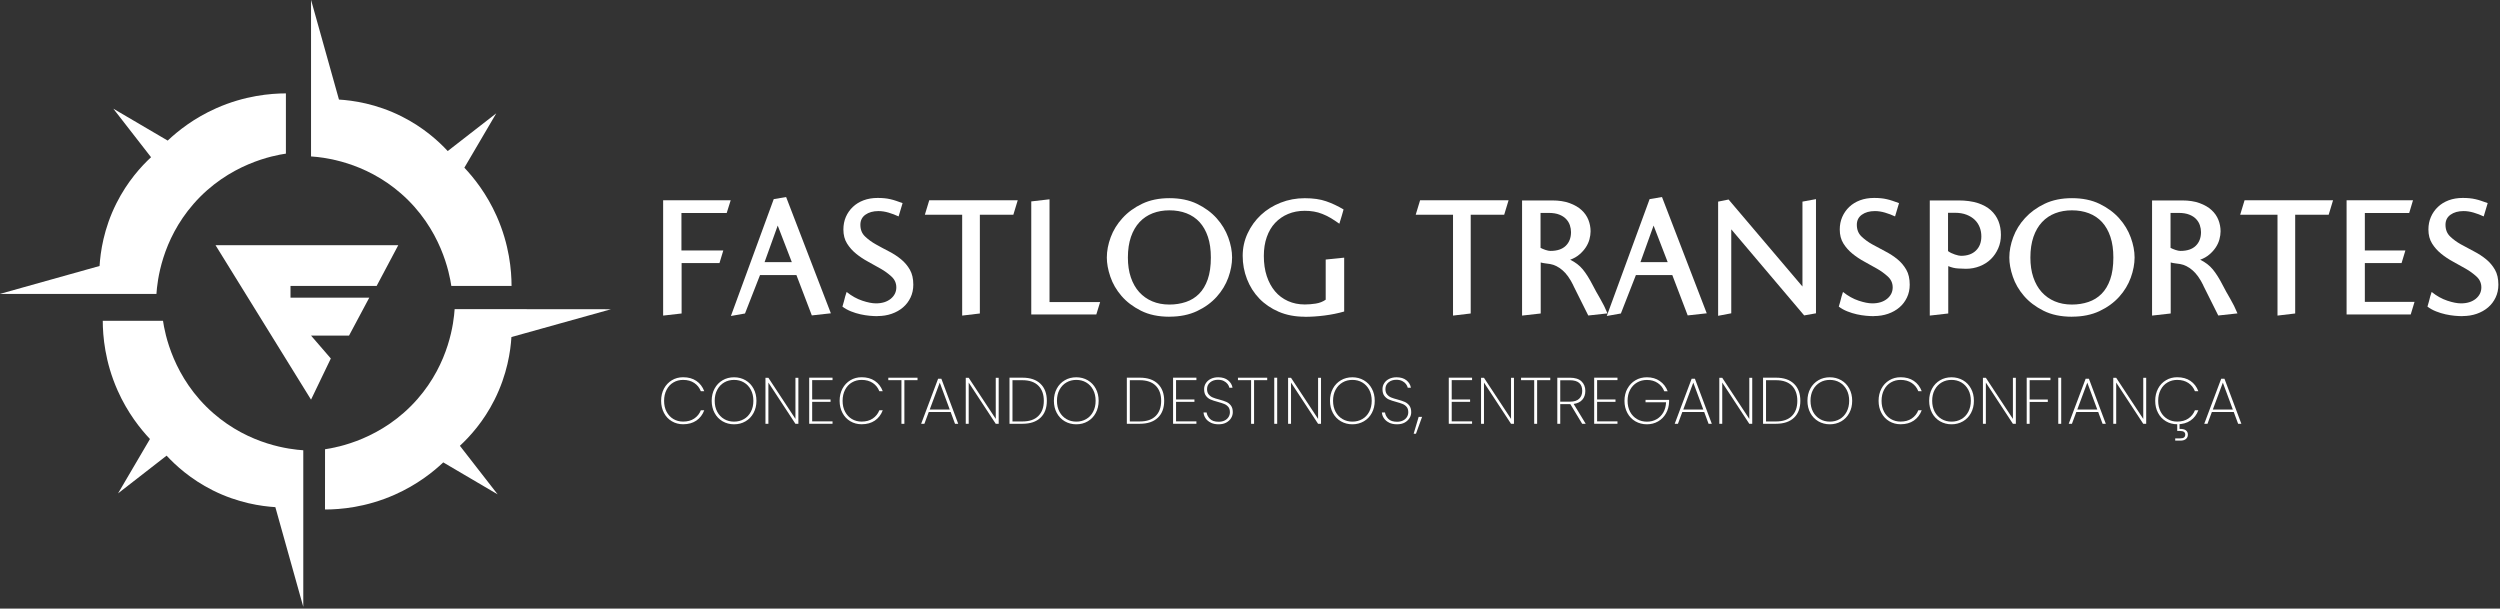 <svg xmlns="http://www.w3.org/2000/svg" width="571" height="139" viewBox="0 0 571 139" fill="none"><rect x="0" y="0" width="571" height="139" fill="#333333" stroke="none"/><path d="M155.64 48.65V57.21H165.2L164.33 60.08H155.68V71.6L151.46 72.08V45.74H166.89L165.98 48.65H155.63H155.64Z" fill="white"></path><path d="M173.59 62.82L170.16 71.6L166.94 72.17L176.72 45.48L179.55 45L189.77 71.56L185.42 72.04L181.9 62.82H173.59ZM174.63 59.87H180.85L177.63 51.52L174.63 59.87Z" fill="white"></path><path d="M200.41 72.21C199.89 72.21 199.29 72.18 198.63 72.12C197.96 72.06 197.27 71.95 196.54 71.79C195.82 71.63 195.09 71.41 194.37 71.12C193.65 70.83 192.99 70.47 192.41 70.03C192.53 69.62 192.64 69.22 192.76 68.81C192.85 68.46 192.94 68.1 193.04 67.72C193.14 67.34 193.25 67 193.37 66.68C194.53 67.61 195.72 68.27 196.96 68.68C198.19 69.09 199.23 69.29 200.07 69.29C201.46 69.29 202.58 68.94 203.44 68.25C204.29 67.55 204.72 66.68 204.72 65.64C204.72 64.65 204.34 63.82 203.59 63.14C202.84 62.46 202.03 61.87 201.16 61.38C200.26 60.86 199.31 60.33 198.31 59.79C197.31 59.25 196.39 58.65 195.55 57.96C194.71 57.28 194.01 56.5 193.46 55.61C192.91 54.73 192.63 53.66 192.63 52.42C192.63 51.38 192.82 50.42 193.19 49.55C193.57 48.68 194.1 47.92 194.78 47.27C195.46 46.62 196.28 46.11 197.24 45.75C198.2 45.39 199.27 45.21 200.46 45.21C201.04 45.21 201.56 45.23 202.02 45.28C202.48 45.32 202.93 45.4 203.37 45.5C203.81 45.6 204.24 45.72 204.67 45.87C205.1 46.02 205.6 46.19 206.15 46.39C206.03 46.8 205.92 47.19 205.8 47.56C205.71 47.88 205.61 48.21 205.5 48.56C205.38 48.91 205.3 49.2 205.24 49.43C204.49 49.08 203.72 48.79 202.94 48.56C202.16 48.33 201.39 48.21 200.64 48.21C199.42 48.21 198.43 48.49 197.66 49.04C196.89 49.59 196.51 50.36 196.51 51.34C196.51 52.44 196.86 53.33 197.58 54.01C198.29 54.69 199.11 55.29 200.04 55.81C201.02 56.36 202.02 56.9 203.04 57.42C204.05 57.94 204.97 58.54 205.8 59.22C206.63 59.9 207.3 60.7 207.82 61.61C208.34 62.52 208.6 63.66 208.6 65.02C208.6 66.09 208.39 67.07 207.97 67.95C207.55 68.83 206.98 69.59 206.25 70.21C205.53 70.83 204.66 71.32 203.66 71.67C202.66 72.02 201.58 72.19 200.42 72.19L200.41 72.21Z" fill="white"></path><path d="M223.8 49.04V71.6L219.76 72.08V49.04H211.24L212.24 45.74H232.45L231.45 49.04H223.8Z" fill="white"></path><path d="M235.54 71.82V46L239.71 45.52V68.99H251.27L250.4 71.82H235.53H235.54Z" fill="white"></path><path d="M267.1 72.34C264.58 72.34 262.41 71.88 260.6 70.97C258.79 70.06 257.3 68.93 256.14 67.58C254.98 66.23 254.13 64.77 253.6 63.19C253.06 61.61 252.8 60.15 252.8 58.82C252.8 57.31 253.1 55.76 253.69 54.17C254.28 52.58 255.18 51.12 256.39 49.8C257.59 48.48 259.08 47.39 260.87 46.54C262.65 45.69 264.73 45.26 267.11 45.26C269.49 45.26 271.62 45.69 273.41 46.56C275.21 47.43 276.7 48.53 277.89 49.86C279.08 51.19 279.96 52.66 280.54 54.25C281.12 55.84 281.41 57.37 281.41 58.81C281.41 60.25 281.12 61.82 280.54 63.42C279.96 65.01 279.08 66.47 277.89 67.79C276.7 69.11 275.21 70.2 273.41 71.05C271.61 71.9 269.51 72.33 267.11 72.33L267.1 72.34ZM267.1 48.04C265.71 48.04 264.43 48.26 263.27 48.71C262.11 49.16 261.11 49.83 260.27 50.73C259.43 51.63 258.78 52.75 258.31 54.1C257.85 55.45 257.61 57.02 257.61 58.82C257.61 60.5 257.83 62.01 258.28 63.34C258.73 64.67 259.37 65.8 260.19 66.71C261.02 67.62 262.01 68.33 263.17 68.82C264.33 69.31 265.63 69.56 267.08 69.56C268.44 69.56 269.7 69.36 270.86 68.97C272.02 68.58 273.02 67.96 273.86 67.12C274.7 66.28 275.36 65.18 275.84 63.82C276.32 62.46 276.56 60.79 276.56 58.82C276.56 57.02 276.34 55.45 275.89 54.1C275.44 52.75 274.8 51.63 273.98 50.73C273.15 49.83 272.15 49.16 270.98 48.71C269.81 48.26 268.51 48.04 267.09 48.04H267.1Z" fill="white"></path><path d="M298 72.34C295.8 72.34 293.82 71.96 292.07 71.21C290.32 70.46 288.83 69.44 287.61 68.17C286.39 66.9 285.46 65.42 284.81 63.74C284.16 62.06 283.83 60.29 283.83 58.44C283.83 56.59 284.21 54.9 284.96 53.29C285.71 51.68 286.73 50.28 288 49.09C289.28 47.9 290.77 46.97 292.5 46.29C294.22 45.61 296.06 45.27 298 45.27C299.94 45.27 301.54 45.5 302.89 45.97C304.24 46.43 305.56 47.06 306.87 47.84C306.78 48.13 306.71 48.39 306.65 48.62C306.59 48.85 306.53 49.08 306.45 49.32C306.38 49.55 306.3 49.81 306.21 50.1C306.12 50.39 306.02 50.72 305.91 51.1C305.19 50.58 304.51 50.14 303.89 49.77C303.27 49.41 302.64 49.1 302.02 48.86C301.4 48.61 300.76 48.43 300.11 48.32C299.46 48.2 298.76 48.15 298 48.15C296.61 48.15 295.34 48.39 294.2 48.87C293.05 49.35 292.07 50.03 291.24 50.91C290.41 51.79 289.78 52.87 289.33 54.15C288.88 55.43 288.66 56.86 288.66 58.45C288.66 60.16 288.88 61.7 289.33 63.06C289.78 64.42 290.41 65.58 291.22 66.54C292.03 67.5 293.02 68.24 294.18 68.76C295.34 69.28 296.61 69.54 298.01 69.54C298.82 69.54 299.65 69.47 300.51 69.34C301.36 69.21 302.13 68.91 302.79 68.45V59.28L307.01 58.85V71.15C305.59 71.56 304.1 71.86 302.53 72.06C300.97 72.26 299.46 72.36 298.01 72.36L298 72.34Z" fill="white"></path><path d="M335.91 49.04V71.6L331.87 72.08V49.04H323.35L324.35 45.74H344.56L343.56 49.04H335.91Z" fill="white"></path><path d="M359.34 65.17C358.59 63.63 357.76 62.48 356.86 61.71C355.96 60.94 355.02 60.47 354.03 60.3C353.65 60.24 353.29 60.19 352.94 60.15C352.59 60.11 352.24 60.04 351.9 59.95V71.6L347.64 72.08V45.78H354.51C356.05 45.78 357.37 45.98 358.49 46.39C359.61 46.8 360.52 47.32 361.23 47.98C361.94 48.63 362.46 49.38 362.79 50.22C363.12 51.06 363.29 51.93 363.29 52.83C363.29 53.41 363.2 54.02 363.03 54.66C362.86 55.3 362.58 55.91 362.2 56.49C361.82 57.07 361.34 57.61 360.74 58.12C360.15 58.63 359.44 59.03 358.63 59.32C359.82 59.9 360.78 60.64 361.52 61.54C362.26 62.44 363 63.63 363.76 65.1C364.28 66.11 364.85 67.15 365.48 68.21C366.1 69.27 366.66 70.39 367.15 71.58L362.76 72.06L359.33 65.19L359.34 65.17ZM351.86 48.61V56.61C352.18 56.78 352.56 56.94 353.01 57.09C353.46 57.24 353.83 57.31 354.12 57.31C355.66 57.31 356.82 56.92 357.62 56.14C358.42 55.36 358.82 54.31 358.82 53.01C358.82 52.49 358.73 51.97 358.56 51.45C358.39 50.93 358.1 50.46 357.71 50.04C357.32 49.62 356.8 49.28 356.15 49.02C355.5 48.76 354.69 48.63 353.74 48.63H351.87L351.86 48.61Z" fill="white"></path><path d="M373.64 62.82L370.21 71.6L366.99 72.17L376.77 45.48L379.6 45L389.82 71.56L385.47 72.04L381.95 62.82H373.64ZM374.68 59.87H380.9L377.68 51.52L374.68 59.87Z" fill="white"></path><path d="M395.42 52.39V71.56L392.42 72.13V46.05L394.81 45.57L411.68 65.44V46.05L414.77 45.48V71.56L412.07 72.04L395.43 52.39H395.42Z" fill="white"></path><path d="M427.98 72.21C427.46 72.21 426.86 72.18 426.2 72.12C425.53 72.06 424.84 71.95 424.11 71.79C423.39 71.63 422.66 71.41 421.94 71.12C421.21 70.83 420.56 70.47 419.98 70.03C420.1 69.62 420.21 69.22 420.33 68.81C420.42 68.46 420.51 68.1 420.61 67.72C420.71 67.34 420.82 67 420.94 66.68C422.1 67.61 423.29 68.27 424.53 68.68C425.76 69.09 426.8 69.29 427.64 69.29C429.03 69.29 430.15 68.94 431.01 68.25C431.86 67.55 432.29 66.68 432.29 65.64C432.29 64.65 431.91 63.82 431.16 63.14C430.41 62.46 429.59 61.87 428.73 61.38C427.83 60.86 426.88 60.33 425.88 59.79C424.88 59.25 423.96 58.65 423.12 57.96C422.28 57.28 421.58 56.5 421.03 55.61C420.48 54.73 420.2 53.66 420.2 52.42C420.2 51.38 420.39 50.42 420.77 49.55C421.15 48.68 421.68 47.92 422.36 47.27C423.04 46.62 423.86 46.11 424.82 45.75C425.78 45.39 426.85 45.21 428.04 45.21C428.62 45.21 429.14 45.23 429.61 45.28C430.07 45.32 430.52 45.4 430.96 45.5C431.4 45.6 431.83 45.72 432.26 45.87C432.7 46.02 433.19 46.19 433.74 46.39C433.62 46.8 433.51 47.19 433.39 47.56C433.3 47.88 433.2 48.21 433.09 48.56C432.97 48.91 432.89 49.2 432.83 49.43C432.08 49.08 431.31 48.79 430.53 48.56C429.75 48.33 428.98 48.21 428.23 48.21C427.01 48.21 426.02 48.49 425.25 49.04C424.48 49.59 424.1 50.36 424.1 51.34C424.1 52.44 424.45 53.33 425.16 54.01C425.87 54.69 426.69 55.29 427.62 55.81C428.61 56.36 429.61 56.9 430.62 57.42C431.63 57.94 432.55 58.54 433.38 59.22C434.21 59.9 434.88 60.7 435.4 61.61C435.92 62.52 436.18 63.66 436.18 65.02C436.18 66.09 435.97 67.07 435.55 67.95C435.13 68.83 434.56 69.59 433.83 70.21C433.11 70.83 432.24 71.32 431.24 71.67C430.24 72.02 429.16 72.19 428 72.19L427.98 72.21Z" fill="white"></path><path d="M449.02 61.39C448.61 61.39 448.03 61.37 447.26 61.32C446.49 61.28 445.73 61.1 444.98 60.78V71.6L440.76 72.08V45.78H447.32C449 45.78 450.46 45.98 451.69 46.37C452.92 46.76 453.93 47.31 454.71 48.02C455.49 48.73 456.07 49.56 456.45 50.52C456.83 51.48 457.01 52.52 457.01 53.65C457.01 54.78 456.81 55.77 456.4 56.71C455.99 57.65 455.44 58.47 454.73 59.17C454.02 59.87 453.17 60.41 452.19 60.8C451.2 61.19 450.15 61.39 449.02 61.39ZM444.93 57.35C445.36 57.67 445.89 57.93 446.5 58.13C447.11 58.33 447.57 58.43 447.89 58.43C449.34 58.43 450.48 58.03 451.3 57.23C452.13 56.43 452.54 55.35 452.54 53.99C452.54 53.27 452.42 52.58 452.17 51.93C451.92 51.28 451.55 50.71 451.04 50.21C450.53 49.72 449.9 49.33 449.15 49.04C448.4 48.75 447.53 48.6 446.54 48.6H444.93V57.35Z" fill="white"></path><path d="M473.23 72.34C470.71 72.34 468.54 71.88 466.73 70.97C464.92 70.06 463.43 68.93 462.27 67.58C461.11 66.23 460.26 64.77 459.73 63.19C459.19 61.61 458.93 60.15 458.93 58.82C458.93 57.31 459.23 55.76 459.82 54.17C460.41 52.58 461.31 51.12 462.52 49.8C463.73 48.48 465.22 47.39 467 46.54C468.78 45.69 470.86 45.26 473.24 45.26C475.62 45.26 477.75 45.69 479.54 46.56C481.34 47.43 482.83 48.53 484.02 49.86C485.21 51.19 486.09 52.66 486.67 54.25C487.25 55.84 487.54 57.37 487.54 58.81C487.54 60.25 487.25 61.82 486.67 63.42C486.09 65.01 485.21 66.47 484.02 67.79C482.83 69.11 481.34 70.2 479.54 71.05C477.74 71.9 475.64 72.33 473.24 72.33L473.23 72.34ZM473.23 48.04C471.84 48.04 470.56 48.26 469.4 48.71C468.24 49.16 467.24 49.83 466.4 50.73C465.56 51.63 464.91 52.75 464.44 54.1C463.98 55.45 463.74 57.02 463.74 58.82C463.74 60.5 463.96 62.01 464.41 63.34C464.86 64.67 465.5 65.8 466.32 66.71C467.15 67.62 468.14 68.33 469.3 68.82C470.46 69.31 471.76 69.56 473.21 69.56C474.57 69.56 475.83 69.36 476.99 68.97C478.15 68.58 479.15 67.96 479.99 67.12C480.83 66.28 481.49 65.18 481.97 63.82C482.45 62.46 482.69 60.79 482.69 58.82C482.69 57.02 482.47 55.45 482.02 54.1C481.57 52.75 480.93 51.63 480.11 50.73C479.28 49.83 478.28 49.16 477.11 48.71C475.94 48.26 474.64 48.04 473.22 48.04H473.23Z" fill="white"></path><path d="M503.23 65.17C502.48 63.63 501.65 62.48 500.75 61.71C499.85 60.94 498.91 60.47 497.92 60.3C497.54 60.24 497.18 60.19 496.83 60.15C496.48 60.11 496.13 60.04 495.79 59.95V71.6L491.53 72.08V45.78H498.4C499.94 45.78 501.26 45.98 502.38 46.39C503.5 46.8 504.41 47.32 505.12 47.98C505.83 48.63 506.35 49.38 506.68 50.22C507.01 51.06 507.18 51.93 507.18 52.83C507.18 53.41 507.09 54.02 506.92 54.66C506.75 55.3 506.47 55.91 506.09 56.49C505.71 57.07 505.23 57.61 504.63 58.12C504.04 58.63 503.33 59.03 502.52 59.32C503.71 59.9 504.67 60.64 505.41 61.54C506.15 62.44 506.9 63.63 507.65 65.1C508.17 66.11 508.74 67.15 509.37 68.21C509.99 69.27 510.55 70.39 511.04 71.58L506.65 72.06L503.22 65.19L503.23 65.17ZM495.75 48.61V56.61C496.07 56.78 496.45 56.94 496.9 57.09C497.35 57.24 497.72 57.31 498.01 57.31C499.55 57.31 500.71 56.92 501.51 56.14C502.31 55.36 502.71 54.31 502.71 53.01C502.71 52.49 502.62 51.97 502.45 51.45C502.28 50.93 501.99 50.46 501.6 50.04C501.21 49.62 500.69 49.28 500.03 49.02C499.38 48.76 498.57 48.63 497.62 48.63H495.75V48.61Z" fill="white"></path><path d="M524.22 49.04V71.6L520.18 72.08V49.04H511.66L512.66 45.74H532.87L531.87 49.04H524.22Z" fill="white"></path><path d="M535.96 71.82V45.74H551.13L550.26 48.65H540.13V57.21H549.39L548.52 60.08H540.13V68.95H551.48L550.61 71.82H535.96Z" fill="white"></path><path d="M562.43 72.21C561.91 72.21 561.31 72.18 560.65 72.12C559.98 72.06 559.29 71.95 558.56 71.79C557.84 71.63 557.11 71.41 556.39 71.12C555.66 70.83 555.01 70.47 554.43 70.03C554.55 69.62 554.66 69.22 554.78 68.81C554.87 68.46 554.96 68.1 555.06 67.72C555.16 67.34 555.27 67 555.39 66.68C556.55 67.61 557.74 68.27 558.98 68.68C560.21 69.09 561.25 69.29 562.09 69.29C563.48 69.29 564.6 68.94 565.46 68.25C566.31 67.55 566.74 66.68 566.74 65.64C566.74 64.65 566.36 63.82 565.61 63.14C564.86 62.46 564.04 61.87 563.18 61.38C562.28 60.86 561.33 60.33 560.33 59.79C559.33 59.25 558.41 58.65 557.57 57.96C556.73 57.28 556.03 56.5 555.48 55.61C554.93 54.73 554.65 53.66 554.65 52.42C554.65 51.38 554.84 50.42 555.22 49.55C555.6 48.68 556.13 47.92 556.81 47.27C557.49 46.62 558.31 46.11 559.27 45.75C560.23 45.39 561.3 45.21 562.49 45.21C563.07 45.21 563.59 45.23 564.06 45.28C564.52 45.32 564.97 45.4 565.41 45.5C565.85 45.6 566.28 45.72 566.71 45.87C567.15 46.02 567.64 46.19 568.19 46.39C568.07 46.8 567.96 47.19 567.84 47.56C567.75 47.88 567.65 48.21 567.54 48.56C567.42 48.91 567.34 49.2 567.28 49.43C566.53 49.08 565.76 48.79 564.98 48.56C564.2 48.33 563.43 48.21 562.68 48.21C561.46 48.21 560.47 48.49 559.7 49.04C558.93 49.59 558.55 50.36 558.55 51.34C558.55 52.44 558.9 53.33 559.61 54.01C560.32 54.69 561.14 55.29 562.07 55.81C563.06 56.36 564.06 56.9 565.07 57.42C566.08 57.94 567 58.54 567.83 59.22C568.66 59.9 569.33 60.7 569.85 61.61C570.37 62.52 570.63 63.66 570.63 65.02C570.63 66.09 570.42 67.07 570 67.95C569.58 68.83 569.01 69.59 568.28 70.21C567.56 70.83 566.69 71.32 565.69 71.67C564.69 72.02 563.61 72.19 562.45 72.19L562.43 72.21Z" fill="white"></path><path d="M151.65 88.76C152.09 87.94 152.69 87.31 153.45 86.85C154.21 86.39 155.07 86.16 156.02 86.16C157.22 86.16 158.23 86.44 159.05 87C159.87 87.56 160.47 88.34 160.85 89.35H160.07C159.76 88.56 159.26 87.93 158.57 87.47C157.88 87.01 157.03 86.77 156.02 86.77C155.21 86.77 154.48 86.96 153.81 87.35C153.15 87.73 152.63 88.29 152.25 89.02C151.87 89.75 151.68 90.59 151.68 91.55C151.68 92.51 151.87 93.34 152.25 94.05C152.63 94.76 153.15 95.32 153.81 95.71C154.47 96.1 155.21 96.29 156.02 96.29C157.03 96.29 157.88 96.06 158.57 95.59C159.26 95.12 159.76 94.5 160.07 93.71H160.85C160.47 94.72 159.87 95.5 159.05 96.06C158.23 96.62 157.22 96.9 156.02 96.9C155.07 96.9 154.21 96.67 153.45 96.22C152.68 95.76 152.08 95.13 151.65 94.31C151.22 93.49 151 92.57 151 91.54C151 90.51 151.22 89.57 151.65 88.76Z" fill="white"></path><path d="M165.04 96.23C164.26 95.77 163.65 95.14 163.21 94.32C162.77 93.5 162.55 92.57 162.55 91.54C162.55 90.51 162.77 89.57 163.21 88.76C163.65 87.94 164.26 87.31 165.04 86.85C165.82 86.39 166.7 86.17 167.66 86.17C168.62 86.17 169.51 86.4 170.28 86.85C171.06 87.31 171.67 87.94 172.11 88.76C172.55 89.57 172.77 90.5 172.77 91.54C172.77 92.58 172.55 93.5 172.11 94.32C171.67 95.14 171.06 95.78 170.28 96.23C169.5 96.69 168.63 96.91 167.66 96.91C166.69 96.91 165.82 96.68 165.04 96.23ZM169.91 95.72C170.58 95.34 171.11 94.78 171.49 94.06C171.88 93.34 172.07 92.5 172.07 91.54C172.07 90.58 171.88 89.74 171.49 89.02C171.11 88.3 170.58 87.74 169.91 87.35C169.24 86.96 168.49 86.77 167.66 86.77C166.83 86.77 166.08 86.96 165.41 87.35C164.74 87.74 164.21 88.29 163.82 89.02C163.43 89.74 163.24 90.58 163.24 91.54C163.24 92.5 163.43 93.34 163.82 94.06C164.21 94.78 164.74 95.33 165.41 95.72C166.08 96.11 166.83 96.3 167.66 96.3C168.49 96.3 169.24 96.11 169.91 95.72Z" fill="white"></path><path d="M182.35 96.8H181.68L175.5 87.38V96.8H174.83V86.29H175.5L181.68 95.68V86.29H182.35V96.8Z" fill="white"></path><path d="M185.5 86.82V91.24H189.7V91.78H185.5V96.24H190.15V96.79H184.82V86.26H190.15V86.82H185.5Z" fill="white"></path><path d="M192.42 88.76C192.86 87.94 193.46 87.31 194.22 86.85C194.98 86.39 195.84 86.16 196.79 86.16C197.99 86.16 199 86.44 199.82 87C200.64 87.56 201.24 88.34 201.62 89.35H200.84C200.53 88.56 200.03 87.93 199.34 87.47C198.65 87.01 197.8 86.77 196.79 86.77C195.98 86.77 195.25 86.96 194.58 87.35C193.92 87.73 193.4 88.29 193.02 89.02C192.64 89.75 192.45 90.59 192.45 91.55C192.45 92.51 192.64 93.34 193.02 94.05C193.4 94.76 193.92 95.32 194.58 95.71C195.24 96.1 195.98 96.29 196.79 96.29C197.8 96.29 198.65 96.06 199.34 95.59C200.03 95.12 200.53 94.5 200.84 93.71H201.62C201.24 94.72 200.64 95.5 199.82 96.06C199 96.62 197.99 96.9 196.79 96.9C195.84 96.9 194.98 96.67 194.22 96.22C193.45 95.76 192.85 95.13 192.42 94.31C191.99 93.49 191.77 92.57 191.77 91.54C191.77 90.51 191.99 89.57 192.42 88.76Z" fill="white"></path><path d="M209.56 86.27V86.83H206.56V96.8H205.89V86.83H202.89V86.27H209.56Z" fill="white"></path><path d="M217.13 94.1H212.13L211.13 96.8H210.39L214.26 86.51H215.01L218.86 96.8H218.13L217.13 94.1ZM216.92 93.54L214.64 87.39L212.35 93.54H216.93H216.92Z" fill="white"></path><path d="M228.1 96.8H227.43L221.25 87.38V96.8H220.58V86.29H221.25L227.43 95.68V86.29H228.1V96.8Z" fill="white"></path><path d="M237.65 87.66C238.61 88.59 239.1 89.88 239.1 91.54C239.1 93.2 238.62 94.49 237.65 95.41C236.68 96.33 235.31 96.79 233.53 96.79H230.57V86.26H233.53C235.31 86.26 236.68 86.72 237.65 87.66ZM237.16 95.01C237.99 94.18 238.41 93.03 238.41 91.55C238.41 90.07 237.99 88.92 237.16 88.09C236.33 87.26 235.12 86.84 233.53 86.84H231.25V96.26H233.53C235.12 96.26 236.33 95.84 237.16 95.01Z" fill="white"></path><path d="M243.2 96.23C242.42 95.77 241.81 95.14 241.37 94.32C240.93 93.5 240.71 92.57 240.71 91.54C240.71 90.51 240.93 89.57 241.37 88.76C241.81 87.94 242.42 87.31 243.2 86.85C243.98 86.39 244.86 86.17 245.82 86.17C246.78 86.17 247.67 86.4 248.44 86.85C249.22 87.31 249.83 87.94 250.27 88.76C250.71 89.57 250.93 90.5 250.93 91.54C250.93 92.58 250.71 93.5 250.27 94.32C249.83 95.14 249.22 95.78 248.44 96.23C247.66 96.69 246.79 96.91 245.82 96.91C244.85 96.91 243.98 96.68 243.2 96.23ZM248.08 95.72C248.75 95.34 249.28 94.78 249.66 94.06C250.05 93.34 250.24 92.5 250.24 91.54C250.24 90.58 250.05 89.74 249.66 89.02C249.28 88.3 248.75 87.74 248.08 87.35C247.41 86.96 246.66 86.77 245.83 86.77C245 86.77 244.25 86.96 243.58 87.35C242.91 87.74 242.38 88.29 241.99 89.02C241.6 89.74 241.41 90.58 241.41 91.54C241.41 92.5 241.6 93.34 241.99 94.06C242.38 94.78 242.91 95.33 243.58 95.72C244.25 96.11 245 96.3 245.83 96.3C246.66 96.3 247.41 96.11 248.08 95.72Z" fill="white"></path><path d="M264.45 87.66C265.41 88.59 265.9 89.88 265.9 91.54C265.9 93.2 265.42 94.49 264.45 95.41C263.48 96.33 262.11 96.79 260.33 96.79H257.37V86.26H260.33C262.11 86.26 263.48 86.72 264.45 87.66ZM263.96 95.01C264.79 94.18 265.21 93.03 265.21 91.55C265.21 90.07 264.79 88.92 263.96 88.09C263.13 87.26 261.92 86.84 260.33 86.84H258.05V96.26H260.33C261.92 96.26 263.13 95.84 263.96 95.01Z" fill="white"></path><path d="M268.61 86.82V91.24H272.81V91.78H268.61V96.24H273.26V96.79H267.93V86.26H273.26V86.82H268.61Z" fill="white"></path><path d="M276.56 96.54C276.05 96.3 275.65 95.97 275.37 95.56C275.09 95.15 274.92 94.7 274.88 94.2H275.59C275.67 94.75 275.93 95.24 276.36 95.68C276.8 96.11 277.46 96.33 278.35 96.33C278.87 96.33 279.32 96.23 279.71 96.04C280.1 95.85 280.39 95.58 280.6 95.25C280.81 94.92 280.91 94.55 280.91 94.16C280.91 93.65 280.79 93.24 280.54 92.94C280.29 92.64 279.99 92.42 279.62 92.27C279.25 92.12 278.76 91.96 278.14 91.79C277.46 91.61 276.91 91.43 276.5 91.25C276.08 91.07 275.73 90.79 275.45 90.42C275.16 90.04 275.02 89.53 275.02 88.88C275.02 88.38 275.15 87.92 275.42 87.51C275.69 87.1 276.06 86.77 276.55 86.53C277.04 86.29 277.6 86.17 278.24 86.17C279.17 86.17 279.92 86.4 280.49 86.86C281.06 87.32 281.4 87.89 281.51 88.56H280.79C280.73 88.28 280.6 88 280.39 87.72C280.18 87.44 279.89 87.21 279.52 87.02C279.14 86.83 278.7 86.74 278.18 86.74C277.48 86.74 276.89 86.93 276.41 87.32C275.93 87.71 275.69 88.22 275.69 88.87C275.69 89.38 275.81 89.79 276.07 90.09C276.32 90.4 276.63 90.63 276.99 90.78C277.35 90.94 277.85 91.09 278.47 91.25C279.16 91.44 279.71 91.62 280.11 91.8C280.51 91.98 280.86 92.25 281.14 92.63C281.43 93.01 281.57 93.51 281.57 94.15C281.57 94.62 281.44 95.07 281.19 95.48C280.94 95.9 280.57 96.24 280.09 96.51C279.6 96.78 279.02 96.91 278.33 96.91C277.64 96.91 277.06 96.79 276.55 96.55L276.56 96.54Z" fill="white"></path><path d="M289.43 86.27V86.83H286.43V96.8H285.75V86.83H282.75V86.27H289.43Z" fill="white"></path><path d="M291.71 86.27V96.8H291.04V86.27H291.71Z" fill="white"></path><path d="M301.72 96.8H301.05L294.87 87.38V96.8H294.2V86.29H294.87L301.05 95.68V86.29H301.72V96.8Z" fill="white"></path><path d="M306.26 96.23C305.48 95.77 304.87 95.14 304.43 94.32C303.99 93.5 303.77 92.57 303.77 91.54C303.77 90.51 303.99 89.57 304.43 88.76C304.87 87.94 305.48 87.31 306.26 86.85C307.04 86.39 307.92 86.17 308.88 86.17C309.84 86.17 310.72 86.4 311.5 86.85C312.28 87.3 312.89 87.94 313.33 88.76C313.77 89.57 313.99 90.5 313.99 91.54C313.99 92.58 313.77 93.5 313.33 94.32C312.89 95.14 312.28 95.78 311.5 96.23C310.72 96.68 309.84 96.91 308.88 96.91C307.92 96.91 307.04 96.68 306.26 96.23ZM311.14 95.72C311.81 95.34 312.34 94.78 312.72 94.06C313.1 93.34 313.3 92.5 313.3 91.54C313.3 90.58 313.11 89.74 312.72 89.02C312.33 88.3 311.81 87.74 311.14 87.35C310.47 86.96 309.72 86.77 308.89 86.77C308.06 86.77 307.31 86.96 306.64 87.35C305.97 87.74 305.44 88.29 305.05 89.02C304.66 89.74 304.47 90.58 304.47 91.54C304.47 92.5 304.67 93.34 305.05 94.06C305.44 94.78 305.97 95.33 306.64 95.72C307.31 96.11 308.06 96.3 308.89 96.3C309.72 96.3 310.47 96.11 311.14 95.72Z" fill="white"></path><path d="M317.3 96.54C316.79 96.3 316.39 95.97 316.11 95.56C315.82 95.15 315.66 94.7 315.62 94.2H316.33C316.41 94.75 316.67 95.24 317.1 95.68C317.54 96.11 318.2 96.33 319.09 96.33C319.61 96.33 320.06 96.23 320.45 96.04C320.83 95.85 321.13 95.58 321.34 95.25C321.55 94.92 321.65 94.55 321.65 94.16C321.65 93.65 321.53 93.24 321.28 92.94C321.03 92.64 320.73 92.42 320.36 92.27C319.99 92.12 319.5 91.96 318.88 91.79C318.2 91.61 317.65 91.43 317.24 91.25C316.82 91.07 316.48 90.79 316.19 90.42C315.9 90.05 315.76 89.53 315.76 88.88C315.76 88.38 315.89 87.92 316.16 87.51C316.42 87.1 316.8 86.77 317.29 86.53C317.78 86.29 318.34 86.17 318.98 86.17C319.91 86.17 320.66 86.4 321.23 86.86C321.8 87.32 322.14 87.89 322.25 88.56H321.53C321.47 88.28 321.34 88 321.13 87.72C320.92 87.44 320.63 87.21 320.26 87.02C319.88 86.83 319.44 86.74 318.92 86.74C318.22 86.74 317.63 86.93 317.15 87.32C316.67 87.7 316.43 88.22 316.43 88.87C316.43 89.38 316.55 89.79 316.81 90.09C317.06 90.4 317.37 90.63 317.73 90.78C318.09 90.93 318.59 91.09 319.21 91.25C319.9 91.44 320.45 91.62 320.85 91.8C321.25 91.98 321.6 92.25 321.89 92.63C322.17 93.01 322.32 93.51 322.32 94.15C322.32 94.62 322.2 95.07 321.94 95.48C321.68 95.89 321.32 96.24 320.84 96.51C320.36 96.78 319.77 96.91 319.08 96.91C318.39 96.91 317.8 96.79 317.29 96.55L317.3 96.54Z" fill="white"></path><path d="M324.8 95.22L323.41 99.06H322.88L324.02 95.22H324.8Z" fill="white"></path><path d="M331.57 86.82V91.24H335.77V91.78H331.57V96.24H336.22V96.79H330.9V86.26H336.22V86.82H331.57Z" fill="white"></path><path d="M345.79 96.8H345.12L338.94 87.38V96.8H338.27V86.29H338.94L345.12 95.68V86.29H345.79V96.8Z" fill="white"></path><path d="M354.08 86.27V86.83H351.08V96.8H350.41V86.83H347.41V86.27H354.08Z" fill="white"></path><path d="M361.37 96.8L358.67 92.31H356.36V96.8H355.69V86.27H358.58C359.75 86.27 360.63 86.55 361.21 87.1C361.79 87.65 362.09 88.38 362.09 89.29C362.09 90.1 361.86 90.77 361.41 91.29C360.95 91.82 360.29 92.14 359.42 92.26L362.18 96.8H361.37ZM356.36 91.74H358.61C359.54 91.74 360.23 91.51 360.69 91.06C361.15 90.61 361.38 90.02 361.38 89.28C361.38 87.66 360.45 86.85 358.58 86.85H356.36V91.74Z" fill="white"></path><path d="M364.78 86.82V91.24H368.98V91.78H364.78V96.24H369.43V96.79H364.11V86.26H369.43V86.82H364.78Z" fill="white"></path><path d="M371.71 88.76C372.15 87.94 372.76 87.31 373.54 86.85C374.32 86.39 375.2 86.17 376.16 86.17C377.29 86.17 378.27 86.45 379.09 87.02C379.92 87.59 380.52 88.37 380.9 89.37H380.12C379.82 88.58 379.32 87.95 378.63 87.48C377.93 87.01 377.11 86.78 376.16 86.78C375.33 86.78 374.58 86.97 373.91 87.36C373.24 87.75 372.71 88.3 372.32 89.03C371.93 89.75 371.74 90.59 371.74 91.55C371.74 92.51 371.94 93.35 372.32 94.07C372.71 94.79 373.24 95.34 373.91 95.73C374.58 96.12 375.33 96.31 376.16 96.31C376.99 96.31 377.69 96.13 378.33 95.77C378.98 95.41 379.5 94.9 379.89 94.23C380.28 93.56 380.49 92.78 380.53 91.88H375.84V91.33H381.22V91.78C381.19 92.76 380.95 93.64 380.51 94.42C380.07 95.2 379.47 95.81 378.71 96.25C377.95 96.69 377.09 96.91 376.14 96.91C375.19 96.91 374.3 96.68 373.52 96.23C372.74 95.78 372.13 95.14 371.69 94.32C371.25 93.5 371.03 92.58 371.03 91.55C371.03 90.52 371.25 89.58 371.69 88.77L371.71 88.76Z" fill="white"></path><path d="M389.24 94.1H384.24L383.24 96.8H382.5L386.37 86.51H387.12L390.98 96.8H390.24L389.24 94.1ZM389.03 93.54L386.75 87.39L384.46 93.54H389.04H389.03Z" fill="white"></path><path d="M400.21 96.8H399.54L393.36 87.38V96.8H392.69V86.29H393.36L399.54 95.68V86.29H400.21V96.8Z" fill="white"></path><path d="M409.75 87.66C410.71 88.59 411.2 89.88 411.2 91.54C411.2 93.2 410.72 94.49 409.75 95.41C408.78 96.33 407.41 96.79 405.63 96.79H402.68V86.26H405.63C407.41 86.26 408.78 86.72 409.75 87.66ZM409.27 95.01C410.1 94.18 410.51 93.03 410.51 91.55C410.51 90.07 410.09 88.92 409.27 88.09C408.44 87.26 407.23 86.84 405.64 86.84H403.36V96.26H405.64C407.23 96.26 408.44 95.84 409.27 95.01Z" fill="white"></path><path d="M415.31 96.23C414.53 95.77 413.92 95.14 413.48 94.32C413.04 93.5 412.82 92.57 412.82 91.54C412.82 90.51 413.04 89.57 413.48 88.76C413.92 87.94 414.53 87.31 415.31 86.85C416.09 86.39 416.97 86.17 417.93 86.17C418.89 86.17 419.77 86.4 420.55 86.85C421.33 87.3 421.94 87.94 422.38 88.76C422.82 89.57 423.04 90.5 423.04 91.54C423.04 92.58 422.82 93.5 422.38 94.32C421.94 95.14 421.33 95.78 420.55 96.23C419.77 96.68 418.89 96.91 417.93 96.91C416.97 96.91 416.09 96.68 415.31 96.23ZM420.19 95.72C420.86 95.34 421.39 94.78 421.77 94.06C422.15 93.34 422.35 92.5 422.35 91.54C422.35 90.58 422.16 89.74 421.77 89.02C421.38 88.3 420.86 87.74 420.19 87.35C419.52 86.96 418.77 86.77 417.94 86.77C417.11 86.77 416.36 86.96 415.69 87.35C415.02 87.74 414.49 88.29 414.1 89.02C413.71 89.74 413.52 90.58 413.52 91.54C413.52 92.5 413.72 93.34 414.1 94.06C414.49 94.78 415.02 95.33 415.69 95.72C416.36 96.11 417.11 96.3 417.94 96.3C418.77 96.3 419.52 96.11 420.19 95.72Z" fill="white"></path><path d="M429.72 88.76C430.15 87.94 430.75 87.31 431.52 86.85C432.28 86.39 433.14 86.16 434.09 86.16C435.29 86.16 436.3 86.44 437.12 87C437.94 87.56 438.54 88.34 438.92 89.35H438.14C437.83 88.56 437.33 87.93 436.64 87.47C435.95 87.01 435.1 86.77 434.09 86.77C433.28 86.77 432.55 86.96 431.88 87.35C431.21 87.74 430.7 88.29 430.32 89.02C429.94 89.74 429.75 90.59 429.75 91.55C429.75 92.51 429.94 93.34 430.32 94.05C430.7 94.77 431.22 95.32 431.88 95.71C432.54 96.1 433.28 96.29 434.09 96.29C435.1 96.29 435.95 96.06 436.64 95.59C437.33 95.12 437.83 94.5 438.14 93.71H438.92C438.54 94.72 437.94 95.5 437.12 96.06C436.3 96.62 435.29 96.9 434.09 96.9C433.14 96.9 432.28 96.67 431.52 96.22C430.75 95.76 430.15 95.13 429.72 94.31C429.28 93.49 429.07 92.57 429.07 91.54C429.07 90.51 429.29 89.57 429.72 88.76Z" fill="white"></path><path d="M443.11 96.23C442.33 95.77 441.72 95.14 441.28 94.32C440.84 93.5 440.62 92.57 440.62 91.54C440.62 90.51 440.84 89.57 441.28 88.76C441.72 87.94 442.33 87.31 443.11 86.85C443.89 86.39 444.77 86.17 445.73 86.17C446.69 86.17 447.57 86.4 448.35 86.85C449.13 87.3 449.74 87.94 450.18 88.76C450.62 89.57 450.84 90.5 450.84 91.54C450.84 92.58 450.62 93.5 450.18 94.32C449.74 95.14 449.13 95.78 448.35 96.23C447.57 96.68 446.69 96.91 445.73 96.91C444.77 96.91 443.89 96.68 443.11 96.23ZM447.98 95.72C448.65 95.34 449.18 94.78 449.56 94.06C449.94 93.34 450.14 92.5 450.14 91.54C450.14 90.58 449.95 89.74 449.56 89.02C449.17 88.3 448.65 87.74 447.98 87.35C447.31 86.96 446.56 86.77 445.73 86.77C444.9 86.77 444.15 86.96 443.48 87.35C442.81 87.74 442.28 88.29 441.89 89.02C441.5 89.74 441.31 90.58 441.31 91.54C441.31 92.5 441.51 93.34 441.89 94.06C442.28 94.78 442.81 95.33 443.48 95.72C444.15 96.11 444.9 96.3 445.73 96.3C446.56 96.3 447.31 96.11 447.98 95.72Z" fill="white"></path><path d="M460.42 96.8H459.75L453.57 87.38V96.8H452.9V86.29H453.57L459.75 95.68V86.29H460.42V96.8Z" fill="white"></path><path d="M468.32 86.27V86.83H463.57V91.25H467.72V91.8H463.57V96.8H462.9V86.27H468.33H468.32Z" fill="white"></path><path d="M470.78 86.27V96.8H470.11V86.27H470.78Z" fill="white"></path><path d="M479.23 94.1H474.23L473.23 96.8H472.49L476.36 86.51H477.11L480.97 96.8H480.23L479.23 94.1ZM479.02 93.54L476.74 87.39L474.45 93.54H479.03H479.02Z" fill="white"></path><path d="M490.19 96.8H489.52L483.34 87.38V96.8H482.67V86.29H483.34L489.52 95.68V86.29H490.19V96.8Z" fill="white"></path><path d="M492.9 88.76C493.33 87.94 493.93 87.31 494.7 86.85C495.46 86.39 496.32 86.16 497.27 86.16C498.47 86.16 499.48 86.44 500.3 87C501.12 87.56 501.72 88.34 502.1 89.35H501.32C501.01 88.56 500.51 87.93 499.82 87.47C499.13 87.01 498.28 86.77 497.27 86.77C496.46 86.77 495.73 86.96 495.06 87.35C494.39 87.74 493.88 88.29 493.5 89.02C493.12 89.74 492.93 90.59 492.93 91.55C492.93 92.51 493.12 93.34 493.5 94.05C493.88 94.77 494.4 95.32 495.06 95.71C495.72 96.1 496.46 96.29 497.27 96.29C498.28 96.29 499.13 96.06 499.82 95.59C500.51 95.12 501.01 94.5 501.32 93.71H502.1C501.72 94.72 501.12 95.5 500.3 96.06C499.48 96.62 498.47 96.9 497.27 96.9C496.32 96.9 495.46 96.67 494.7 96.22C493.93 95.76 493.33 95.13 492.9 94.31C492.46 93.49 492.25 92.57 492.25 91.54C492.25 90.51 492.47 89.57 492.9 88.76ZM499.21 98.26C499.54 98.48 499.71 98.82 499.71 99.26C499.71 99.7 499.56 100.01 499.27 100.26C498.98 100.51 498.56 100.64 498.03 100.64H496.82V100.13H497.91C498.34 100.13 498.65 100.06 498.83 99.91C499.01 99.77 499.11 99.55 499.11 99.26C499.11 98.71 498.71 98.43 497.91 98.43H497.28V96.69H497.81V97.97C498.42 97.94 498.89 98.04 499.22 98.26H499.21Z" fill="white"></path><path d="M510.19 94.1H505.19L504.19 96.8H503.45L507.32 86.51H508.07L511.93 96.8H511.19L510.19 94.1ZM509.98 93.54L507.7 87.39L505.41 93.54H509.99H509.98Z" fill="white"></path><path d="M71.04 0V35.73C74.03 35.93 83.25 36.93 91.57 44.18C100.8 52.23 102.67 62.53 103.08 65.3H116.84C116.83 61.81 116.35 55.92 113.45 49.39C111.17 44.26 108.23 40.6 106.06 38.3C108.49 34.16 110.92 30.02 113.35 25.88L102.26 34.5C100.21 32.29 96.77 29.12 91.74 26.59C85.92 23.67 80.6 22.94 77.42 22.74C75.3 15.16 73.18 7.58 71.05 0H71.04Z" fill="white"></path><path d="M139.57 70.63L103.84 70.6C103.64 73.59 102.63 82.81 95.37 91.12C87.31 100.34 77.01 102.2 74.24 102.61C74.24 107.2 74.24 111.78 74.23 116.37C77.72 116.37 83.61 115.89 90.15 112.99C95.28 110.72 98.94 107.78 101.24 105.61C105.38 108.04 109.52 110.48 113.66 112.91L105.04 101.82C107.25 99.77 110.43 96.33 112.95 91.3C115.87 85.48 116.61 80.16 116.81 76.98C124.39 74.86 131.97 72.75 139.56 70.63H139.57Z" fill="white"></path><path d="M69.27 138.57V102.84C66.28 102.64 57.06 101.64 48.74 94.39C39.51 86.34 37.64 76.04 37.23 73.27C32.64 73.27 28.06 73.27 23.47 73.27C23.48 76.76 23.96 82.65 26.86 89.18C29.14 94.31 32.08 97.97 34.25 100.27C31.82 104.41 29.39 108.55 26.96 112.69L38.05 104.07C40.1 106.28 43.54 109.45 48.57 111.98C54.39 114.9 59.71 115.63 62.89 115.83C65.01 123.41 67.13 130.99 69.26 138.57H69.27Z" fill="white"></path><path d="M0 67.13H35.73C35.93 64.14 36.93 54.92 44.18 46.6C52.23 37.37 62.53 35.5 65.3 35.09C65.3 30.5 65.3 25.92 65.3 21.33C61.81 21.34 55.92 21.82 49.39 24.72C44.26 27 40.6 29.94 38.3 32.11C34.16 29.68 30.02 27.25 25.88 24.82L34.5 35.91C32.29 37.96 29.12 41.4 26.59 46.43C23.67 52.25 22.94 57.57 22.74 60.75C15.16 62.87 7.58 64.99 0 67.12V67.13Z" fill="white"></path><path d="M75.56 81.88L71.04 91.28L49.23 56.01H90.96L86.03 65.3H66.35V67.99H84.34L79.72 76.65H71.04L75.56 81.88Z" fill="white"></path></svg>